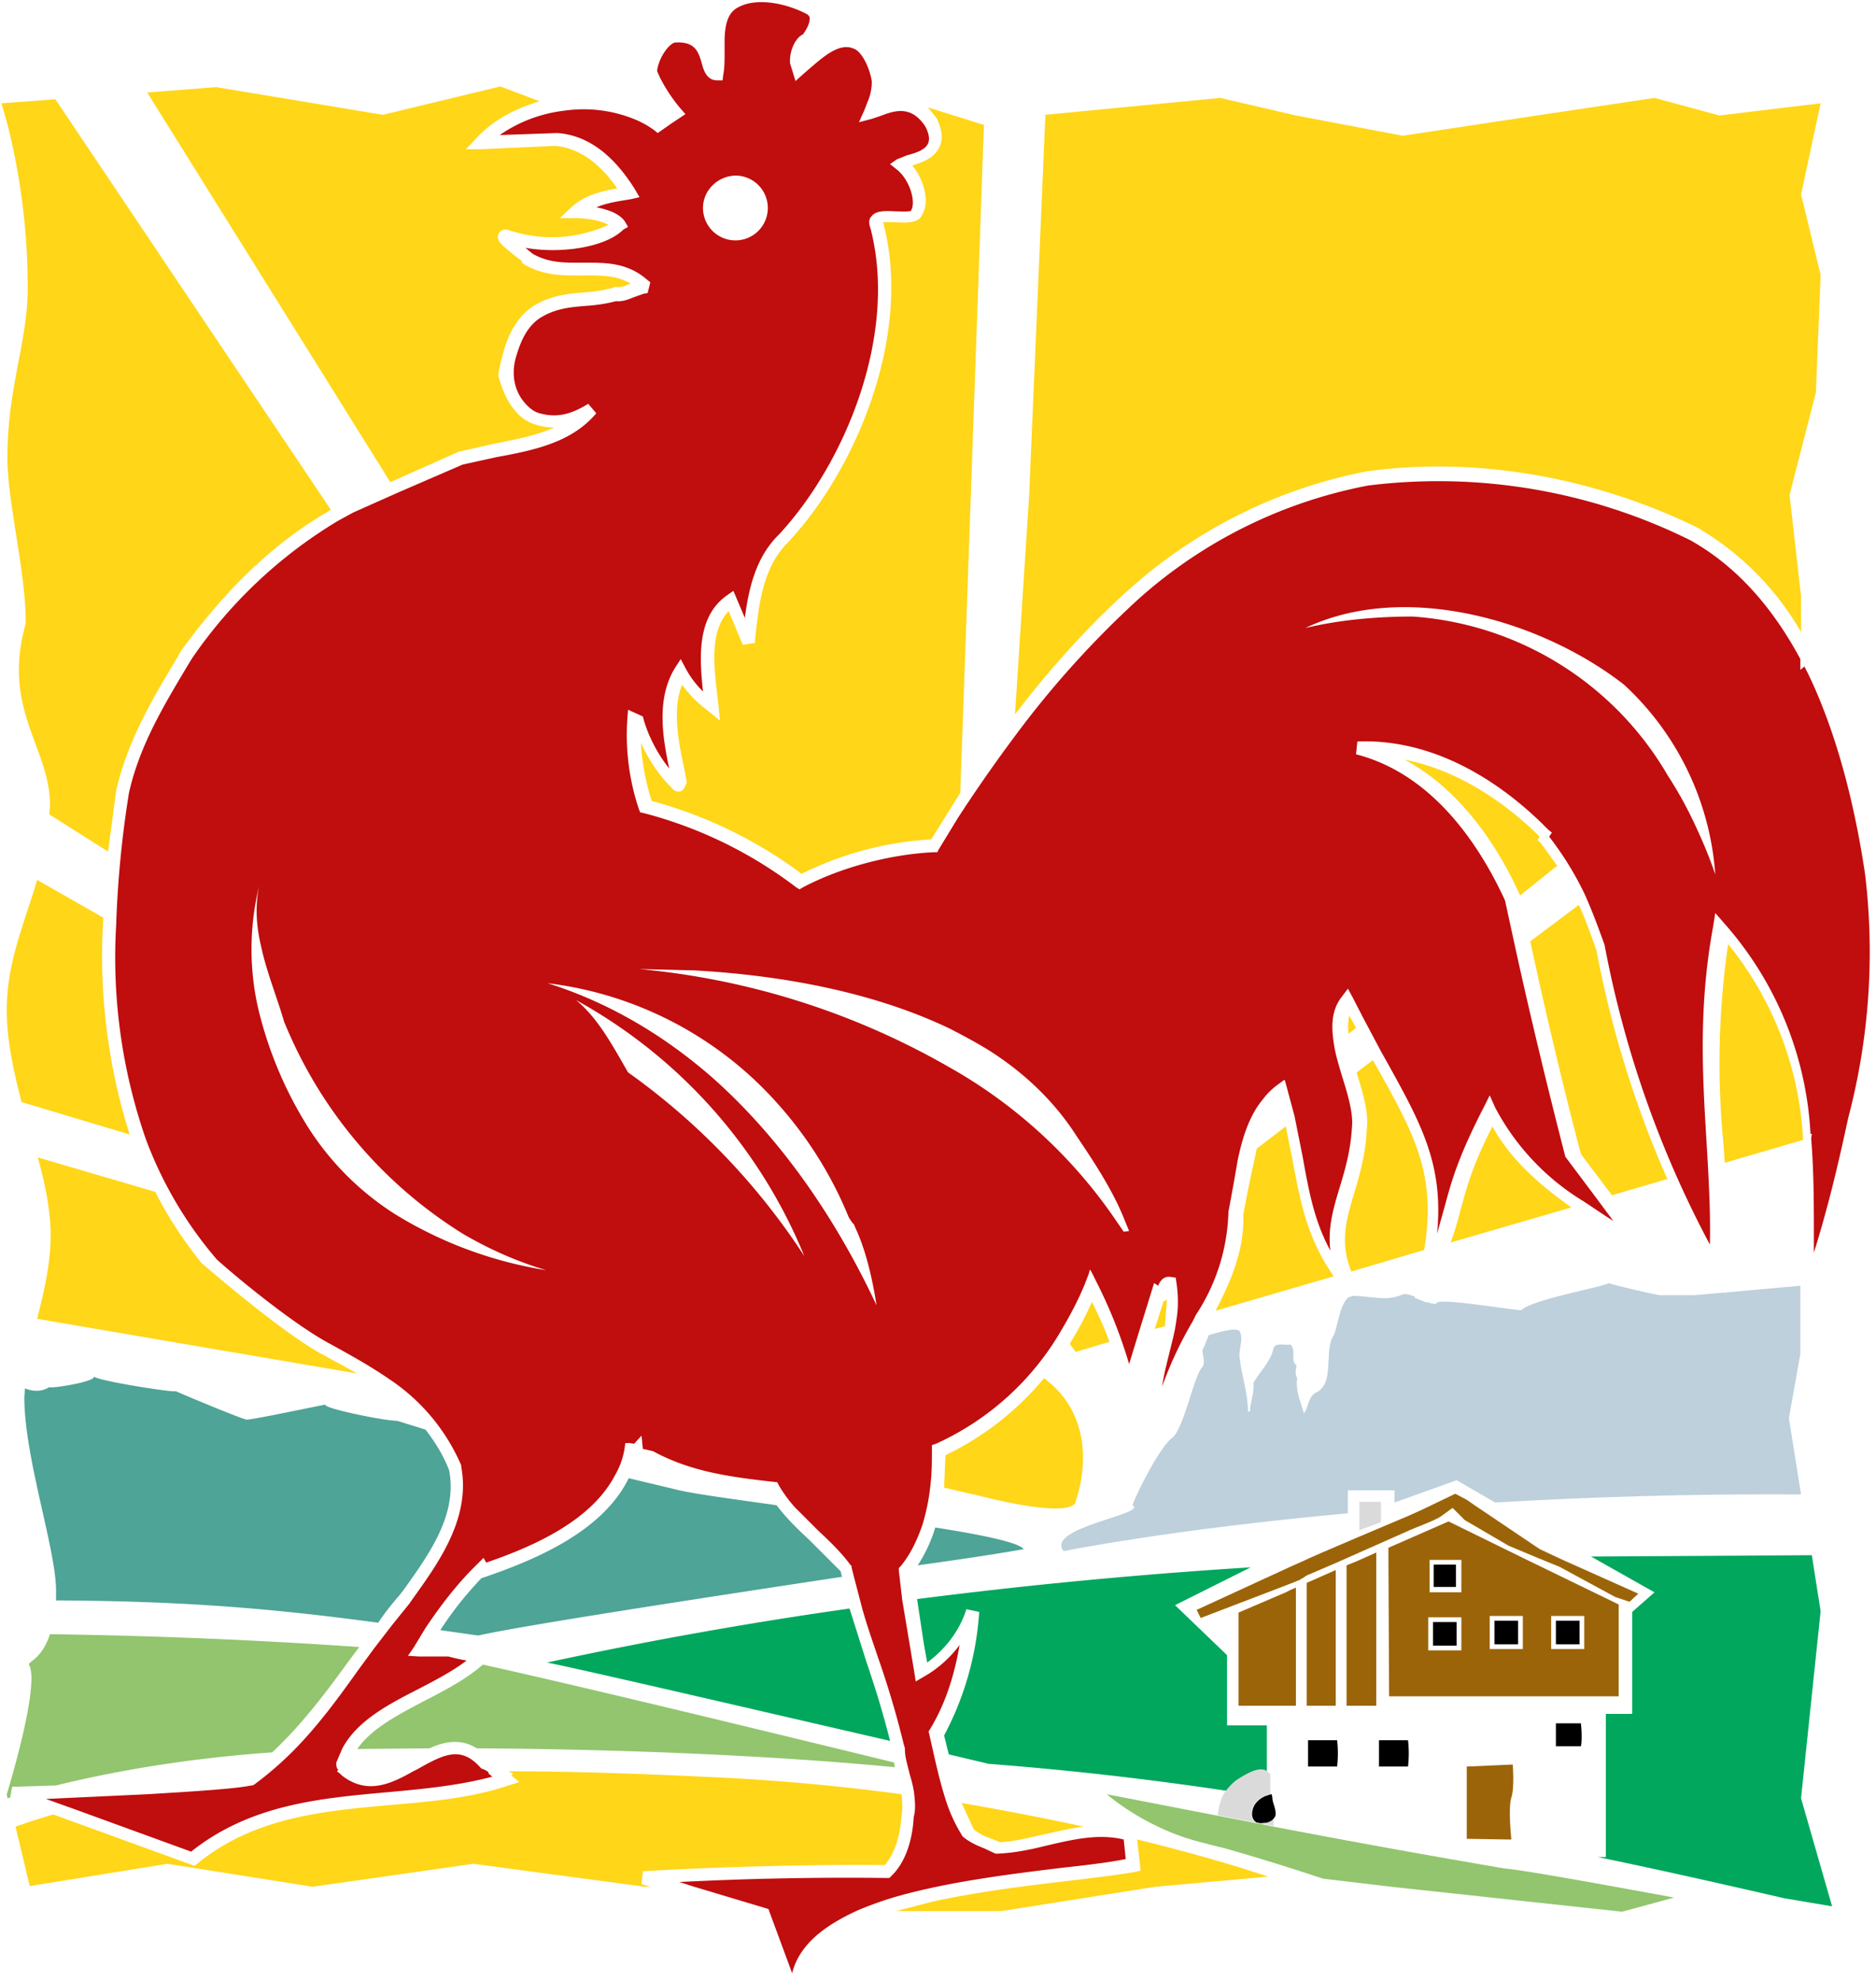 <svg xmlns="http://www.w3.org/2000/svg" viewBox="0 0 277.8 293.4"><style>.st0{fill:#ffd618}.st1{fill:#00a75d}.st2{fill:#4ea496}.st3{fill:#92c56e}.st5{fill:#9c6408}.st6{fill:#dadada}</style><path class="st0" d="M67.9 66.9l5.3-1.2c3.1-.6 6.2-1.2 8.9-2.4-.9 0-1.8-.1-2.7-.4-2.6-.7-4.5-3.2-5.6-7.2v-.4c.8-4 1.8-7.5 4.9-9.8 2.6-1.7 5.2-2 7.8-2.2 1.5-.1 2.9-.3 4.3-.7l.2-.1h.2c.7.1 1.2-.1 1.9-.4l.3-.1c-2.2-1.3-4.5-1.2-7-1.2-2.8 0-5.7.1-8.7-1.6l-.4-.3v-.2a7 7 0 00-.9-.7c-2.1-1.7-3-2.4-2.6-3.3.1-.2.4-.8 1.3-.7l.3.1a20.1 20.1 0 0014.7-.8c-1.2-.7-3.4-1-4.9-1h-2.3l1.7-1.6c1.9-1.8 4.5-2.4 6.8-2.8-2.7-3.9-5.8-6-9.2-6.3l-11 .5H69l1.6-1.7c2.3-2.5 5.6-4.3 9.3-5.4l-5.8-2.2L56.7 17 32 12.9l-10.2.8 36 57.7 10.1-4.5zM138.7 17.5c.8 1.7 1 3.1.4 4.3-.8 1.7-2.7 2.3-4 2.7 1.7 2.1 2.6 5.3 1.5 7.2-.5 1.4-2.4 1.3-4.1 1.2h-1.7v.1c4.3 16.4-3.8 36.2-14 47.2-3.8 3.7-4.4 9-5 14.6v.4l-1.8.3-2.1-5c-2.8 2.9-2.2 8.1-1.7 12.3l.2 1.7.2 2.2-1.7-1.4a18 18 0 01-3.9-3.9c-1.5 3.8-.5 8.6.4 12.8l.3 1.7-.1.2c-.2.6-.5 1-.9 1.1-.6.1-1-.2-1.2-.5l-.3-.3c-1.6-1.6-3.2-4-4.3-6.4a35 35 0 001.6 8.6 65.9 65.9 0 0122.2 10.8 49.4 49.4 0 0119.2-5.1l4.3-6.9 3.5-98.9-8.3-2.6 1.3 1.6zM47.6 200.5c-6.2-3.4-17.8-13.5-17.8-13.5-2.7-3.4-5-6.9-6.8-10.5l-17.4-5.1c1.1 4 1.9 7.9 1.9 11.5 0 4.3-1 8.4-2 12.4l47.4 8.1-5.3-2.9zM15.3 135.9l-9.8-5.6C3.7 136.5 1 142.4 1 149.6c0 4.4 1 9 2.2 13.6l16 4.8a87.7 87.7 0 01-3.9-32.1zM140 215.5l-.2 4.8 5.2 1.2c14.8 3.7 14.3.8 14.3.8 2.2-6.7 1.2-13.9-4.7-18.2-4.1 4.9-9 8.7-14.6 11.4z"/><path class="st1" d="M187.6 255.5v6.8c-1.1-.6-2.8.4-4.1 1.2-.8.5-1.3 1.1-1.8 1.7a489.8 489.8 0 00-35.3-4l-5.9-1.4-.7-2.8a45 45 0 005.2-18.3l-1.9-.4c-1 3.2-3.1 5.9-5.8 7.9l-.5-2.8-1-6.6a763 763 0 0149.4-4.7l-11.2 5.6 7.7 7.4v10.4h5.9zM235.6 230.5l9.4 5.3-3.3 2.9v15.1h-3.9V275h-1.2c11.1 2.3 20.6 4.5 27.6 6.1l7.1 1.2-4.6-16 2.9-27.7-1.3-8.3-32.7.2zM125.8 238.2a633.6 633.6 0 00-44.8 8c4.7.9 33 7.5 50.8 11.6-1-4-2.2-7.9-3.5-11.7l-2.5-7.9z"/><path class="st0" d="M146.6 272.2l1.5.6c2.2-.1 4.4-.7 6.7-1.2 1.9-.4 3.8-.9 5.7-1.1-5.6-1.2-11.6-2.4-18.1-3.5l1.8 3.9a7 7 0 002.4 1.3zM187.8 277.9l-16.7 1.5-22.8 3.6h-15.6l5.4-1.4c6.4-1.4 13.5-2.3 19.5-3 4.1-.5 7.7-.9 10.5-1.4l.8-.2-.5-4.6c7.8 1.9 14.3 3.8 19.4 5.5zM24.8 276l21.5 3.4 23.8-3.4 25.4 3.4h.8L95 279l.2-1.9c15.4-.9 30.7-1 35.8-.9 1.4-1.6 2.3-4.2 2.5-7.3.2-1.1.1-2.2 0-3.2a320 320 0 00-25.3-2.4c-12.1-.6-23-1-32.9-1l.7.4-.3.2 1.2 1-1.6.5c-5.6 1.9-11.7 2.4-17.6 2.9-9.9.9-20.1 1.8-28.5 8.7l-.4.3-20.9-7.6a94 94 0 00-5.6 1.8l2.1 8.8 20.4-3.3z"/><path class="st2" d="M151.6 229.4c-.8-1-6.1-2.1-13.1-3.2a22 22 0 01-2.6 5.6c7.3-1 13-1.9 15.7-2.4zM119.9 228.1c-1.7-1.6-3.4-3.2-4.9-5.2-7.1-1-13.1-1.8-15.2-2.4l-6.7-1.6c-3.8 7.8-13.6 12-21.2 14.6l-.6.2a51.3 51.3 0 00-6.1 7.7l5.6.8c6.7-1.5 32.8-5.5 53.9-8.7a3 3 0 01-.2-.8l-4.6-4.6zM59.1 236.3l.7-.9c3.7-5.2 8-11.1 6.7-17.7-.9-2.3-2.1-4.2-3.5-6l-4.2-1.3c-2 0-11.1-1.9-10.6-2.4-.2 0-11.5 2.4-11.6 2.2.5.5-10-3.9-10.6-4.2 0 .3-12.1-1.6-12.1-2.2.5.8-6.6 1.9-6.6 1.6 0 0-1.4 1.1-3.6.2l-.1 1.3c0 8.9 4.6 22.2 4.7 28.5v1.6c19.3.1 32 1.2 47.7 3.3a39 39 0 013.1-4z"/><path class="st3" d="M1.8 264.6l6.5-.2c8.5-2.1 19.3-4 32-4.9 4.4-4.1 8-8.9 11.4-13.6l1.5-2A828.9 828.9 0 007.4 242c-1.2 3.7-3.3 4.1-3.1 4.5C6 249.6 1 265.7 1 265.7l.1.6.4-.1.3-1.6zM71.5 246.5c-2.5 2.2-5.6 3.8-8.7 5.4-4 2.1-7.8 4.1-9.9 7.1l10.7-.1c2.2-1 4.6-1.5 7 0 31.2.2 52.7 1.9 61.9 2.8l-.1-.7c-12.7-3.1-45.9-11.2-60.9-14.5z"/><path d="M266.6 200.5v-10.1l-11.1 1v.2l-.1-.2-4.5.4H246c.2.2-7.6-1.6-7.8-1.8 0 .4-11.3 2.4-12.9 4-.2.2-11.7-1.8-12.5-1.1-.1.3-.7.2-1.5-.1v.1l-1.8-.7v-.2c-.8-.3-1.6-.5-1.8-.3-2.6 1.1-4.4.2-7.5.2l-.2.2-.1-.1c-1.6.8-1.8 5-2.6 6.1-1.2 2.3.4 7-2.6 8.2-1.1.9-.8 1.8-1.6 3-.5-1.7-1.3-3.4-1-5.2-.4-.6-.2-1.2-.1-1.9-1-.8 0-2.2-.9-3.1-.8.2-2.5-.5-2.6.9-.5 1.8-2 3.2-2.9 4.8.2 1.4-.5 2.9-.5 4.2h-.3c0-2.7-.9-5.1-1.2-7.7-.3-1.4.6-2.8 0-4.1-.4-.9-4.4.5-4.6.5l-.8 2c-.5.3.6 2.1-.3 2.9-1.2 1.6-2.6 8.9-4.3 10.3-1.8 1.3-5.2 8-5.9 10 2.4 1.3-13 3.3-10.2 6.8 0 0 15.7-3.2 42.1-5.6v-3.4h6.9v1.8l9.2-3.3 5.7 3.3c13.5-.8 28.7-1.3 45.3-1.2l-1.8-11.3 1.7-9.5z" fill="#bdd0dc"/><path class="st0" d="M17.2 117.1c1.7-7.5 5.5-13.8 9.1-19.8l.5-.9c6.8-9.4 14-16.2 22.2-20.9L8.2 14.7l-8 .6s4 11.8 3.9 27.7c-.1 8-3 14.4-3 24.8 0 6.8 2.8 17.1 2.7 24.6-3.6 12.7 3.7 18.5 3.6 26.9l-.1 1.3 8.7 5.5 1.2-9zM172.3 192.7l-1.3 4.1 1.5-.4.3-3.9-.5.2zM190.4 166.8l-4.3 3.3-1.3 6.1-.7 3.7c.2 5.1-1.8 9.8-4.1 14.2l17.5-5.1c-4-5.7-5-11.3-6.1-17.2l-1-5zM255.2 169.3l.2 2.9 11.6-3.4a50 50 0 00-11.1-29 122.7 122.7 0 00-.7 29.5zM233.8 134l-7.2 5.4c2.3 10.7 5 22 7.5 31.5l4.6 6.1 8.2-2.4a155.2 155.2 0 01-10.5-33.9c-.7-1.9-1.5-4.3-2.6-6.7zM204.1 158.4l-.8-1.4-2.4 1.8.1.4c.9 2.9 1.7 5.7 1.4 8-.2 3.9-1.1 6.9-1.9 9.6-1.2 4-2.1 7.2-.4 11.5l10.8-3.2c1.8-11.1-1.3-16.8-6.8-26.7zM221 166.8c-3 5.9-3.8 9-4.7 12.3-.4 1.5-.8 3.1-1.5 4.9l17.9-5.2c-4.4-3.1-9-7-11.7-12zM158.4 199l.9 1.2 5-1.5c-.7-1.9-1.6-3.9-2.6-5.9-1 2.2-2.1 4.3-3.3 6.2zM199.7 153.1l1.1-.9-1-1.8a8 8 0 00-.1 2.7zM150.3 105.8c4.8-6.3 10.6-12.9 17.1-18.7 9.9-8.8 22-14.8 35-17.3 15.9-2.2 33.3.7 48.9 8.3a42.4 42.4 0 0115.4 15.5v-5.3l-1.7-15 3.9-15.2.7-17.4-2.9-11.9 2.9-13.5-15 1.8-9.6-2.6-17.4 2.6-19.9 3-15.8-3-11.2-2.6-25.9 2.5-2.4 56.3-2.1 32.5zM227.7 124.4l.3-.5c-4-4-11.2-9.7-20-11.4 8.4 4.5 13.9 13 17.1 20.1l5.5-4.4-2.4-3.3-.5-.5z"/><path class="st5" d="M225.3 230.6l-10.8-5.3-8.9 3.9v1.8l.1 20.2h34v-13.6l-14.4-7zm-8.9.4v4.8h-4.7V231h4.7zm0 13.4h-4.9v-4.9h4.9v4.9zm9.1-.2h-4.9v-4.9h4.9v4.9zm9.1 0h-4.9v-4.9h4.9v4.9z"/><path d="M212.2 240.2h3.5v3.5h-3.5zM221.3 240h3.5v3.5h-3.5zM230.4 240h3.5v3.5h-3.5zM212.3 231.7h3.3v3.3h-3.3z"/><path class="st5" d="M193.5 234.4v18.2h4.3v-20.1zM191.9 235.1v17.5h-8.5v-13.8l7-3 .8-.4zM203.8 229.9v22.7h-4.4v-20.8l1.5-.6z"/><path class="st5" d="M242.6 236l-1.3 1.2-2.1-.7-8.3-4.5-3.2-1.3-4.3-1.8-6.5-3.8-1.8-1.8-1.8 1.3c-1.1.7-4 1.7-5 2.2l-10.6 4.7-4.2 1.8-.3.2-.3.2-.2.1-.3.2-.3.1-.7.3-.3.1-.5.2-12.8 4.9-.6-1.2 13.9-6.4 1.8-.8c1.1-.6 15.6-6.7 15.6-6.7l2-.9 5-2.4 1.7.9 1.3.9 9.5 6.4 3.2 1.5 11.4 5.1zM223.8 266.2c-.5 1.5 0 6.2 0 6.2h-.7l-5.9-.1v-10.7l6.8-.3c0-.1.3 3.4-.2 4.9z"/><path class="st6" d="M188.6 269.3v1.1l-1-.2-.9-.2.9-.1a2 2 0 001-.6zM188.1 262.7v3l-.6.2-.3.1c-1.1.5-1.9 1.4-1.9 2.7 0 .5.3 1 .7 1.2l-5.7-1.1c.2-1.4.5-2.7 1.3-3.7.5-.6 1-1.2 1.8-1.7 1.3-.8 3-1.8 4.1-1.2l.6.5z"/><path d="M188.9 268.6c0 .3-.1.5-.3.7-.2.3-.6.5-1 .6l-.9.1-.6-.1c-.4-.2-.7-.7-.7-1.2 0-1.3.8-2.2 1.9-2.7l.3-.1.6-.2h.1l.1.4c0 .9.5 1.5.5 2.5z"/><path class="st6" d="M204.5 222.4v3l-3.2 1.2v-4.2z"/><path d="M230.4 255.2v3.4h3.7c.2-.9.1-2.5 0-3.4h-3.7zM193.7 257.7v3.9h4.3a17 17 0 000-3.9h-4.3zM204.2 257.7v3.9h4.3a17 17 0 000-3.9h-4.3z"/><path class="st3" d="M247.9 281l-7.7 2.1-34.2-3.7-10.1-1.2c-3.9-1.3-9.9-3.2-14.9-4.6l-.5-.1-2.7-.7c-8.3-2.1-13.9-7.1-13.9-7.1l16.5 3.2 5.7 1.1.5.1h.1l.9.2 1 .2a1653 1653 0 0025 4.6l9.2 1.6c2.7.2 14.2 2.3 25.1 4.3z"/><path d="M276.2 129.6l-.1-.7c-1.3-8.5-3.2-16.1-5.6-22.6-1-2.7-2.1-5.3-3.3-7.6l-.6.5v-1.6c-4.3-8-9.7-13.9-16.3-17.6a84 84 0 00-47.7-8.1 70.9 70.9 0 00-34 16.8 142 142 0 00-18.6 20.7c-3.2 4.3-6 8.4-8.2 11.8l-2.8 4.6-.2.4h-.5c-6.4.3-13.7 2.2-19.4 5.2l-.5.3-.5-.3a63.7 63.7 0 00-22.6-11l-.5-.1-.2-.5a34.6 34.6 0 01-1.7-13.4l.1-1.3 2.2 1 .1.4c.7 2.5 2.1 5.2 3.8 7.3-1-4.7-1.9-10.3.8-14.8l.9-1.4.8 1.5c.7 1.3 1.6 2.4 2.5 3.3-.5-4.8-1-11 3.5-14.2l1-.7 1.7 4c.6-4.6 1.7-9.1 5.1-12.4 9.8-10.6 17.6-29.6 13.5-45.3-.3-.8-.2-1.4.1-1.7.6-.9 2-.9 3.6-.8.7 0 2.1.1 2.3-.1.8-1.3-.2-4.6-2.1-6.1l-1-.8 1-.7 1.5-.6c1.1-.3 2.6-.7 3.1-1.7.3-.6.2-1.5-.4-2.6-2.1-3.2-4.6-2.3-6.7-1.5l-1.2.4-1.9.5.8-1.8.7-1.8c.3-.9.4-1.7.4-2.4-.2-1.7-1.4-4.5-2.7-4.9-2.2-1-4.8 1.5-6.8 3.2l-.8.7-1 .9-.8-2.6c-.1-1.1.2-2.2.7-3.1.3-.5.7-1 1.2-1.2 1-1.4 1-2.1 1-2.4 0-.2-.1-.4-.4-.6-3-1.6-7.6-2.6-10.4-.9-1.5.9-1.8 2.9-1.8 5.1v1.4c0 1.2 0 2.4-.2 3.4l-.1.8h-.8c-1.5 0-2-1.4-2.3-2.6-.5-1.7-1-3.2-4-3-1.1.4-2.4 2.5-2.6 4.2.7 1.8 2.2 4.1 3.5 5.6l.7.8-2.1 1.4-2 1.4-.5-.4c-.8-.6-1.7-1.1-2.6-1.5a20 20 0 00-10.8-1.4A21 21 0 0074 20l8.5-.3C87 20 90.8 22.9 94 28l.7 1.2-1.3.3-1.2.2c-1.3.2-2.7.5-3.9 1 1.6.3 3.5.9 4.3 2.2l.4.7-.7.4c-2.7 2.7-9.4 3.6-14.5 2.7l1.1.9c2.5 1.4 4.9 1.3 7.5 1.3 3.1 0 6.4-.1 9.4 2.5l.5.4-.4 1.6-.6.1-1.4.5c-.8.3-1.6.7-2.7.6-1.5.4-3 .6-4.5.7-2.4.2-4.6.4-6.9 1.9-1.8 1.3-2.7 3.3-3.4 5.7-.6 2.1-.4 4.3.8 6.1.7 1 1.6 1.9 2.7 2.2 2.5.7 4.6.2 7.2-1.4l1.2 1.4c-3.7 4.4-9.4 5.5-14.8 6.5l-5 1.1-9.7 4.2-6.5 2.9-2.2 1.2a69.6 69.6 0 00-21.6 20.3l-.5.8c-3.7 6.2-7.3 12.1-8.9 19.2a154.3 154.3 0 00-1.9 19.6 82 82 0 004.4 31.7 58.8 58.8 0 0010.5 17.8c3.2 2.9 11.3 9.5 16.4 12.3 3.1 1.7 6.2 3.4 9.1 5.4A29.1 29.1 0 0168.3 217v.2c1.4 7.5-3.2 14-7 19.3l-.7 1-2.5 3.1-2.7 3.5-2.2 3c-3 4.2-6.1 8.5-9.9 12.3-1.5 1.5-3.2 3-4.9 4.3l-.8.6-.2.1h-.2c-2.3.5-8.7.9-15.4 1.3l-15 .7 4.2 1.5 17.3 6.3c8.8-7 19.1-7.9 29.1-8.8 5.5-.5 10.6-1 15.5-2.3l-.6-.5.1-.1-.4-.3-.4-.2-.3-.1-.2-.2c-2.9-3.2-5.4-1.9-9.3.3l-.6.3c-3.2 1.8-6.8 3.6-10.6.6l-.2-.2-.5-.4.2-.2-.1-.1c-.2-.3-.2-.6-.2-1l.9-2.1c2.2-4.1 6.8-6.5 11.3-8.8 2.5-1.3 5-2.6 7.1-4.2a29 29 0 01-2.7-.6H62l-1.6-.1.5-.7.4-.6 1.7-2.8c2-3 4.6-6.5 7.7-9.5l.9-.9.4.7c7-2.4 15.6-6.2 19.1-13 .7-1.2 1.2-2.6 1.4-4l.1-.7h.7l.6.1 1.1-1.2.2 2h.2l1.3.3c5.5 3 11.3 3.8 17.5 4.5l.9.1.2.4a20 20 0 002.4 3.3l3.4 3.4c1.7 1.6 3.4 3.2 4.8 5.1l.2.2v.2l.3 1.2 1.2 4.6c.7 2.6 1.6 5.1 2.4 7.5a135 135 0 013.8 12.8l.2.7v.2c0 .8.2 1.6.4 2.4l.1.4.2.8c.3 1 .6 2.1.7 3.2.1 1 .2 2.1-.1 3.2-.1 2.1-.7 6.2-3.3 8.7l-.3.3h-.4a487 487 0 00-30.7.6l2.2.7 11 3.3.1.3 3.4 9.2c.3-1.2.8-2.3 1.6-3.4 1.7-2.4 4.6-4.3 8.1-5.9 1.9-.8 4.1-1.6 6.3-2.2 7.6-2.1 16.5-3.2 23.9-4.1 3.7-.4 7-.8 9.5-1.3l-.3-2.9c-3.8-.9-7.5 0-11.4.9-2.4.6-4.8 1.1-7.3 1.2h-.3l-.2-.1-1.5-.7c-1-.4-2.2-.9-3.2-1.8l-.1-.2a22.8 22.8 0 01-2.4-5.3c-.7-2.2-1.2-4.3-1.7-6.5l-.2-.9-.5-2.2-.1-.4.2-.3c2.5-4.1 3.7-8.5 4.4-12.5a17.1 17.1 0 01-5.3 4.7l-1.2.7-.2-1.3-.7-4.2-1.1-6.6-.5-4.3v-.4l.1-.1.2-.2c1.4-1.7 2.4-3.8 3.2-6.1.6-2 1-4 1.2-6.1.2-1.7.2-3.4.2-5v-.7l.6-.2a41 41 0 0018.5-16.7c1.3-2.2 2.6-4.6 3.6-7.1l.5-1.3.2-.7.2.3 1 2a71.3 71.3 0 014.6 11.7l1.5-4.9 2.2-7.1.6.4c.2-.5.7-1.5 1.9-1.3l.7.1.1.7c.3 2 .3 3.8 0 5.6-.2 1.7-.7 3.4-1.1 5.1-.4 1.6-.8 3.2-1 4.7a56 56 0 014.5-9.6l.5-1a29 29 0 004.8-15v-.2l.7-3.8.7-4c.7-3.3 1.7-6.5 3.7-8.9.6-.8 1.3-1.5 2.1-2.1l1.1-.8.1.2.3 1.1 1.1 4.1 1.2 6c.9 5 1.7 9.5 4.1 13.9-.4-3.3.4-6.1 1.3-9.1.8-2.6 1.7-5.6 1.9-9.2.2-1.9-.5-4.4-1.3-7l-.1-.3c-.5-1.7-1.1-3.6-1.3-5.2-.4-2.6-.3-4.9 1.2-6.8l.9-1.2.7 1.3 1.6 3.1 2.6 4.9.9 1.6c5.1 9.2 8.4 15.2 7.4 25.4l1.2-4.3c1-3.7 2-7.2 5.7-14.4l.9-1.8.8 1.8a35.7 35.7 0 0013.1 13.9l3.6 2.4.8.5-2.6-3.5-4.5-6c-2.4-9.3-5.1-20.4-7.4-30.9l-1.5-6.9-.1-.3c-3.8-8.2-10.7-18.6-22-21.5l.2-1.9c13-.5 23.2 7.9 28.2 13l.6.5-.4.6a46.8 46.8 0 015.3 8.6c1.2 2.7 2.1 5.2 2.9 7.4a155.2 155.2 0 0015.6 44.4c.1-4.1-.1-8-.3-11.9l-.2-3.4c-.6-9.8-1.2-20 1-31.9l.3-1.9 1.3 1.5a51 51 0 0112.8 31.2h.2l-.1.7c.4 4.8.4 9.7.4 14.8v2.1c2.1-6.7 3.6-13.1 4.9-19.1l.2-.9a96.4 96.4 0 002.5-35.9zM109 26a4.8 4.8 0 11-4.9 4.8c0-2.7 2.3-4.8 4.9-4.8zM58.5 179.8a41.8 41.8 0 01-12.9-12.9 58.6 58.6 0 01-7.4-17.7 39.4 39.4 0 01.2-18.1c-.7 3.2-.4 6.3.3 9.2.8 3.7 2.3 7.3 3.4 11.1l.1.2a66.3 66.3 0 0026.5 31.2c3.8 2.2 7.8 4 12.2 5.3a61 61 0 01-22.4-8.3zm34.5-21c-2.2-3.8-4.4-8-7.7-10.7a76.2 76.2 0 0133.8 37.9A101 101 0 0093 158.8zm12.4.7c-7-6.1-15.1-11-24.3-13.9a54.3 54.3 0 0134.2 18 58.1 58.1 0 0110.4 16.7l.6.9h.1l.3.7c1.5 3.2 2.5 7.5 3.1 11.4-5.9-12.6-14-24.6-24.4-33.8zm61 22.9l-1.1-1.6a73.4 73.4 0 00-24.8-22.8 112.8 112.8 0 00-45.9-14.5h-.2.2l8.2.2c12.6.7 26.4 3.1 38 8.7 2.1 1.1 4.2 2.2 6.2 3.5 4.9 3.2 9.2 7.3 12.4 12.3 2.5 3.7 5.2 7.8 6.9 11.9l.9 2.2-.8.1zm84.2-61.1a58 58 0 00-3.6-6.4 47.5 47.5 0 00-37.8-23.6c-5.4 0-10.9.5-15.9 1.7 14.7-7 34.9-1.2 47.2 8.4a42.3 42.3 0 0113.5 28.1c-.9-2.7-2.1-5.5-3.4-8.2z" fill="#c00d0e"/></svg>